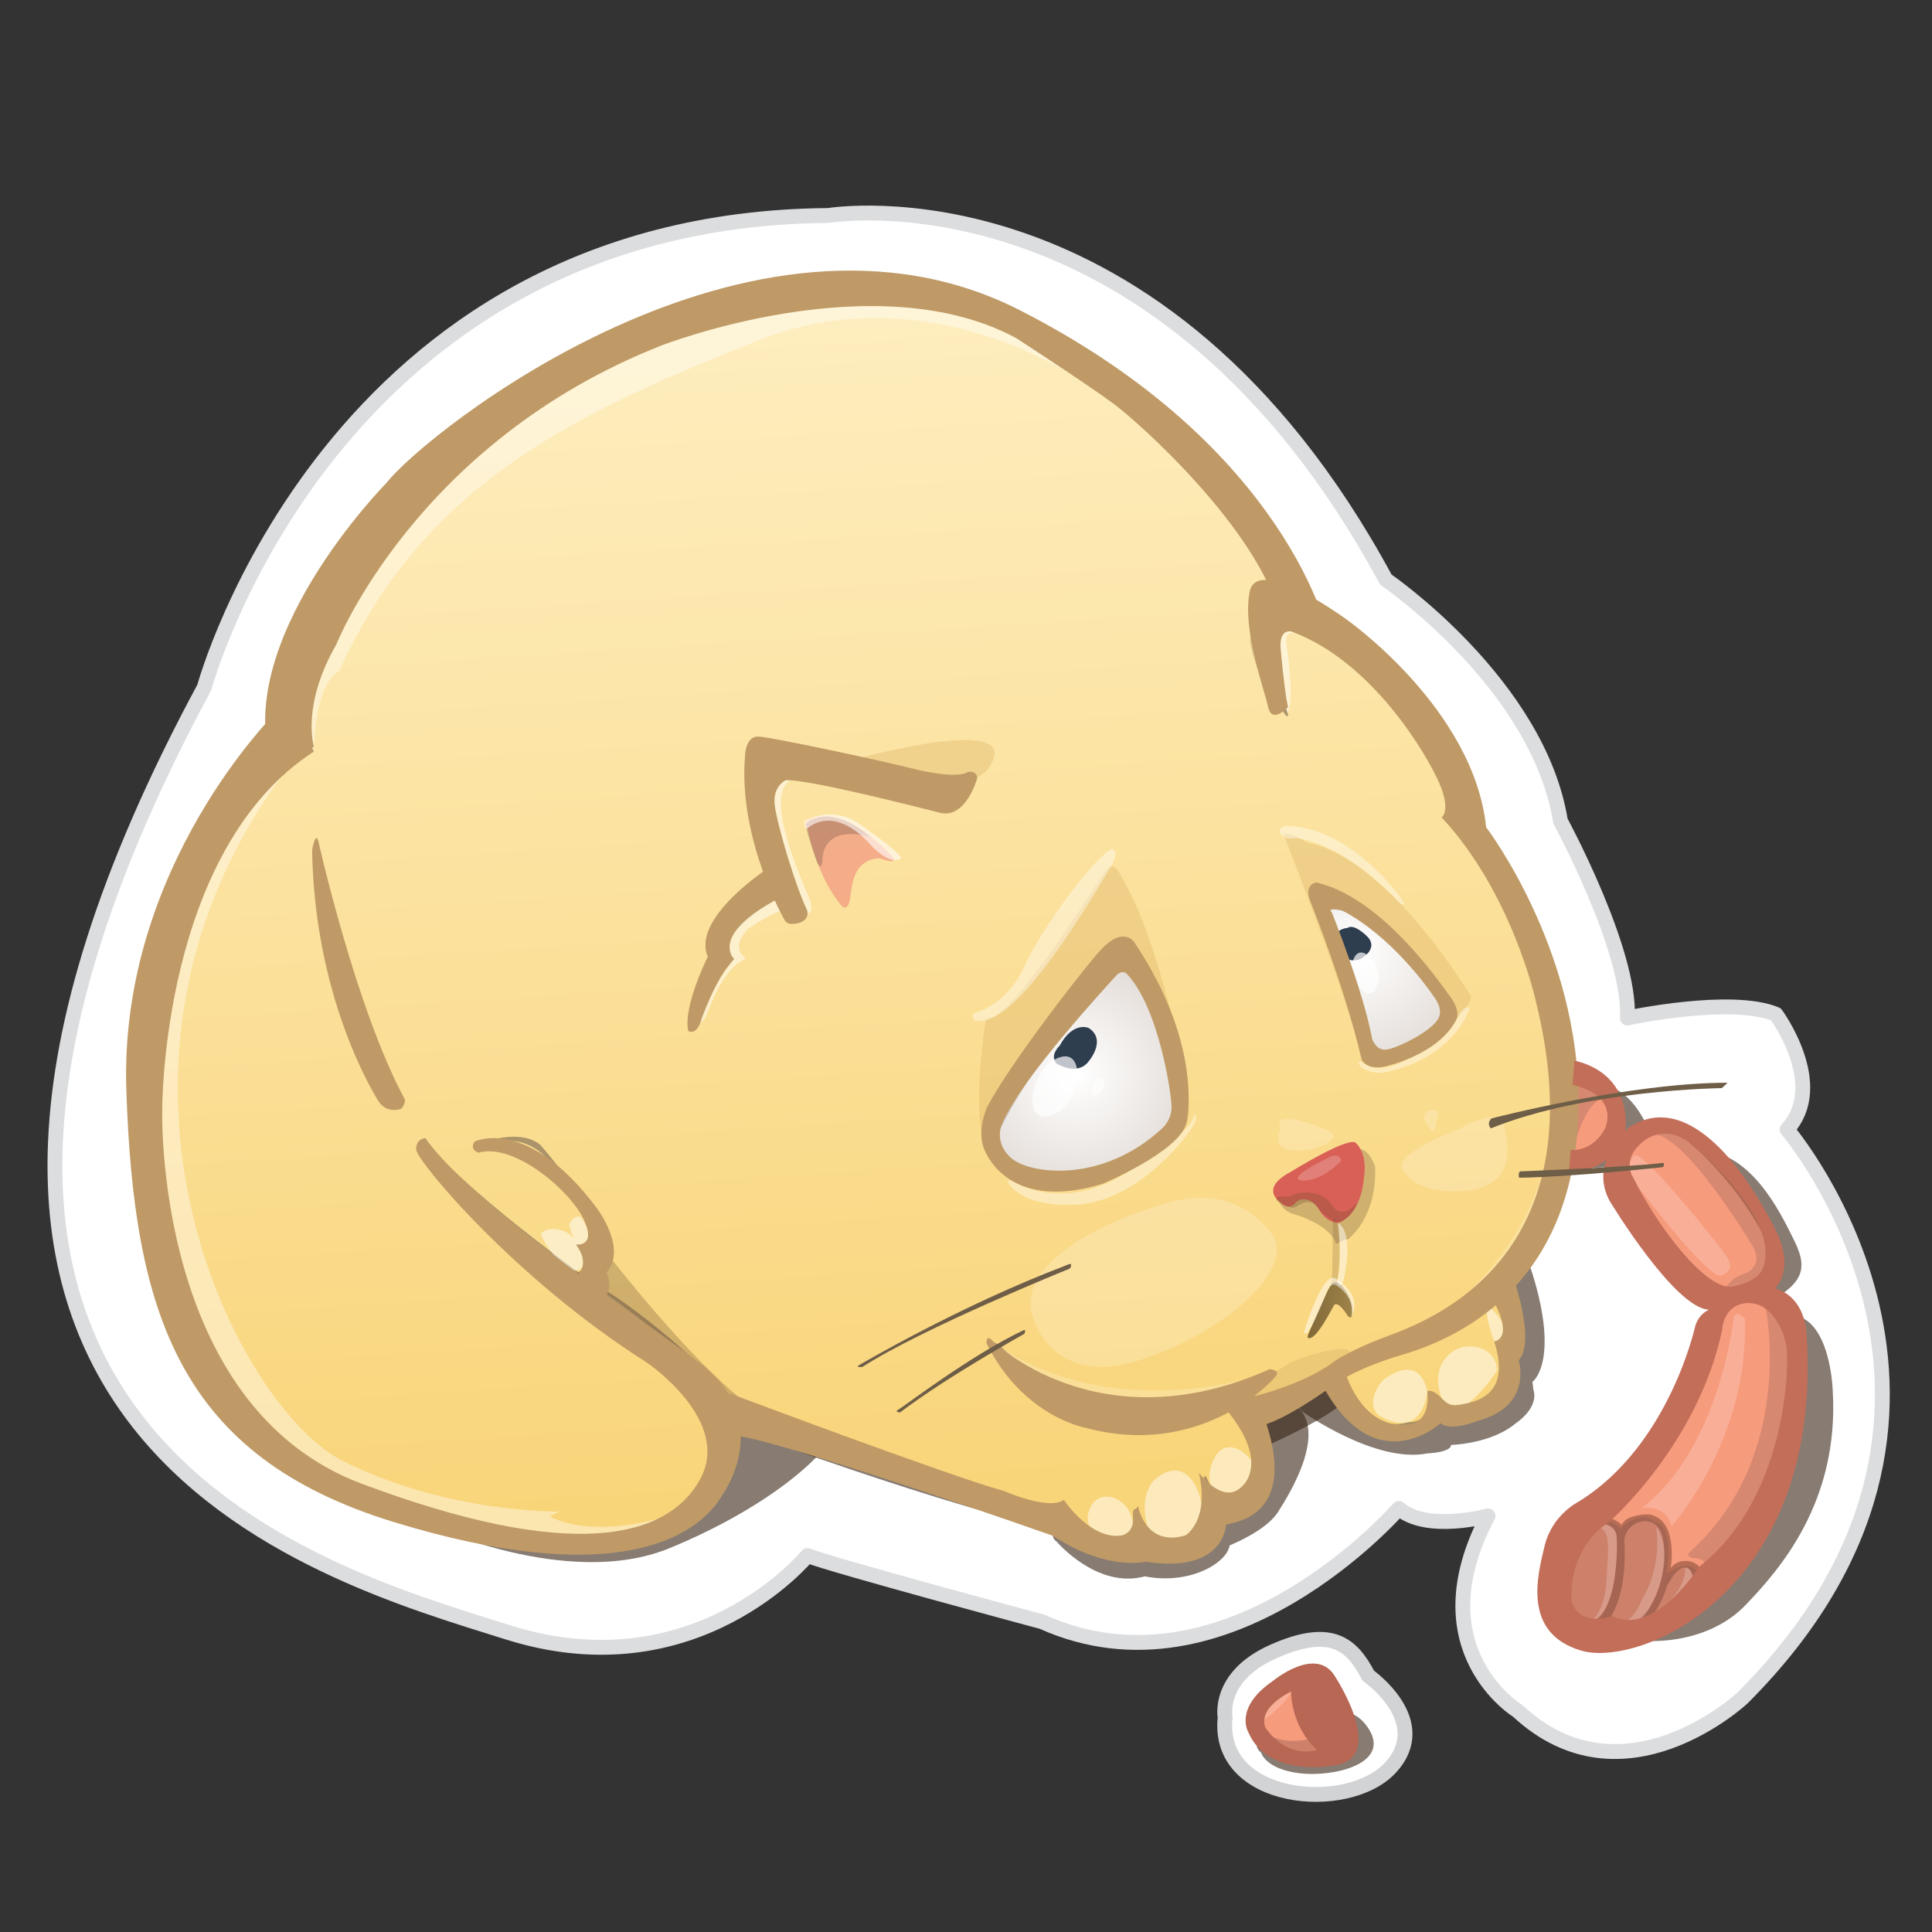 <?xml version="1.0" encoding="utf-8"?>
<!-- Generator: Adobe Illustrator 16.0.4, SVG Export Plug-In . SVG Version: 6.00 Build 0)  -->
<!DOCTYPE svg PUBLIC "-//W3C//DTD SVG 1.1//EN" "http://www.w3.org/Graphics/SVG/1.1/DTD/svg11.dtd">
<svg version="1.1" xmlns="http://www.w3.org/2000/svg" xmlns:xlink="http://www.w3.org/1999/xlink" x="0px" y="0px" width="130px"
	 height="130px" viewBox="0 0 130 130" enable-background="new 0 0 130 130" xml:space="preserve">
<rect x="0" y="0" width="130" height="130" fill="#333333" stroke="none"/>
<g id="line">
	<g>
		<path fill="#FFFFFF" stroke="#DCDDDE" stroke-linecap="round" stroke-linejoin="round" stroke-miterlimit="10" d="M13.75,46.25
			c0,0,8.5-31.5,42-31.75c0,0,22.25-3.75,37.5,24.5c0,0,10.25,7,11.75,16.25c0,0,4.75,8.75,4.5,13.25c0,0,7-1.5,10-0.25
			c0,0,3.5,4.75,0.75,7.75c0,0,16.25,19-3,38.25c0,0-8,7.5-15.125,0.875c0,0-6.75-4.125-2-13.125c0,0-4.125,1.125-6-0.5
			c0,0-11.5,13.25-24,7.625c0,0-14.125-3.791-15.792-4.458c0,0-7.5,9.167-20.167,5.167S-13.333,96.5,13.75,46.25z"/>
	</g>
</g>
<g id="Stickers">
	<path fill="#FFFFFF" stroke="#D2D3D4" stroke-linecap="round" stroke-linejoin="round" stroke-miterlimit="10" d="M82.438,115.562
		c0,0-0.562-2.75,3.25-4.438c3.812-1.688,5.25-0.562,6.375,1.625c0,0,4.375,3.062,1.5,6.188
		C90.688,122.062,81.812,121.25,82.438,115.562z"/>
	<path opacity="0.6" fill="#372314" enable-background="new    " d="M71.096,103.725c0,0,2.723,3.229,5.95,2.342
		c0,0,2.026,0.51,4.054-0.439c0,0,1.455-0.635,1.646-1.646c0,0,2.404-0.947,3.229-2.215c0.822-1.268,3.606-5.763,0.948-7.406
		c-2.659-1.646-9.241,1.896-9.241,1.896S69.26,102.584,71.096,103.725z"/>
	<path opacity="0.6" fill="#372314" enable-background="new    " d="M84.587,97.558c0,0,6.647-2.723,7.153-4.747
		c0.506-2.026-8.735-2.532-9.053-2.343C82.372,90.659,78.572,97.431,84.587,97.558z"/>
	<path opacity="0.6" fill="#372314" enable-background="new    " d="M87.679,95.013c0,0,4.88,3.479,8.375,2.783
		c0,0,1.584-0.062,1.584-0.57c0,0,2.704-0.062,4.352-1.455c0,0,1.585-1.012,1.189-2.275l-0.064-0.51c0,0,1.845-1.326,0-7.277
		c-1.846-5.95-3.89,3.229-3.89,3.229S84.844,92.479,87.679,95.013z"/>
	<path opacity="0.6" fill="#372314" enable-background="new    " d="M28.521,102.466c0,0,9.59,4.558,16.521,1.71
		c6.932-2.849,11.109-6.646,11.489-8.547c0.381-1.898-12.818-1.994-15.003-0.095C39.346,97.434,23.203,99.236,28.521,102.466z"/>
	<path opacity="0.6" fill="#372314" enable-background="new    " d="M49.23,96.055c0,0,18.517,6.836,23.17,6.932
		c4.649,0.097-8.072-11.965-8.072-11.965L53.6,89.027C53.6,89.025,43.344,91.021,49.23,96.055z"/>
	<path opacity="0.6" fill="#372314" enable-background="new    " d="M107.825,105.743c0,0-1.736,3.567,0.836,4.334
		c2.57,0.767,6.479,0.332,8.775-2.058c2.297-2.388,6.33-6.95,5.885-14.438c0,0-0.135-4.937-2.804-5.099
		C120.516,88.482,114.246,102.813,107.825,105.743z"/>
	<path opacity="0.6" fill="#372314" enable-background="new    " d="M109.743,80.588c0,0-0.854,0.145,0.333,1.52
		c1.188,1.377,4.605,7.646,7.834,6.078c3.229-1.564,3.893-2.518,2.849-4.651c-1.045-2.138-2.991-6.124-6.552-6.175
		C110.646,77.312,109.602,79.924,109.743,80.588z"/>
	<path opacity="0.6" fill="#372314" enable-background="new    " d="M104.732,78.534c0,0,7.55,0.616,6.41-2.089
		c-1.142-2.707-2.373-3.516-4.416-3.703C104.686,72.552,101.458,77.727,104.732,78.534z"/>
	<path opacity="0.6" fill="#372314" enable-background="new    " d="M84.861,117.938c0,0,0.285,1.094,2.563,1.377
		c2.278,0.285,6.125-0.615,4.7-2.94c-1.424-2.326-3.799-0.616-3.988-0.429C87.947,116.135,83.389,116.705,84.861,117.938z"/>
	
		<linearGradient id="SVGID_1_" gradientUnits="userSpaceOnUse" x1="232.343" y1="-420.005" x2="225.886" y2="-318.715" gradientTransform="matrix(1 0 0 -1 -173 -320)">
		<stop  offset="0" style="stop-color:#F9D57A"/>
		<stop  offset="1" style="stop-color:#FFF4D2"/>
	</linearGradient>
	<path fill="url(#SVGID_1_)" d="M20.079,49.937c0,0,0.507-5.635,3.354-9.433c0,0,4.24-10.256,20.131-17.409
		c0,0,7.85-3.672,16.648-3.039c0,0,6.204,0.443,10.319,3.608c0,0,2.848,2.215,4.62,3.039c0,0,8.863,5.571,11.772,14.877
		c0,0,11.017,6.014,11.774,14.18c0,0,5.382,7.026,6.076,16.016c0,0,1.521,9.31-4.367,14.877c0,0,1.836,3.104,0.887,4.433
		c0,0,1.202,2.343-1.836,3.546c0,0-2.469,1.203-2.977-0.127c0,0,0.57,1.268-1.584,1.33c0,0-3.102,1.456-5-3.479
		c0,0-3.799,2.088-5.822,2.721c0,0,1.771,3.861-0.381,5.697c0,0-1.965,1.268-2.277,0.188c0,0,0.312,2.15-1.646,2.786
		c0,0-2.783,0.887-3.164-0.506c0,0-1.075,1.266-2.092,0.692c0,0-2.595-0.76-3.037-2.022c0,0-0.694,0.253-1.836-0.19
		c0,0-19.436-6.584-20.192-6.896c0,0,0.696,2.974-2.089,5.697c0,0-4.242,4.305-11.27,2.975c0,0-11.078-2.152-15.572-4.811
		c0,0-6.521-3.609-8.862-13.484c0,0-2.532-9.621,0.126-21.271c0,0,2.658-8.8,7.977-13.611L20.079,49.937z"/>
	<path fill="#F79B7D" d="M87.549,112.811c0,0-3.609,1.455-3.037,3.481c0,0,0.568,2.215,5.379,1.772c0,0,1.077-0.316,0.635-2.09
		C90.523,115.977,89.32,111.732,87.549,112.811z"/>
	<path fill="#F79B7D" d="M105.479,108.493c0,0-1.205-3.291,1.836-6.015c0,0,6.898-6.27,7.852-12.474c0,0,0.441-2.022,1.141-2.469
		c0,0-1.015,0.188-2.404-1.329l-4.748-5.891c0,0-1.075-1.836,0.441-3.291c0,0-0.507-0.694-1.963,0.441c0,0-1.33,0.824-2.783,0.824
		c0,0,0.125-4.368-0.062-6.521c0,0,4.051-0.188,3.988,4.115c0,0,0.44,1.395,1.646,0.633c0,0,1.771-1.52,3.925,0.569
		c0,0,3.926,4.115,4.494,6.077c0,0,1.014,2.85-1.074,3.861c0,0,2.404,0.252,2.657,2.976c0,0,2.089,10.003-6.204,16.522
		c0,0-3.798,4.367-6.14,2.658C108.073,109.188,106.109,110.329,105.479,108.493z"/>
	<path opacity="0.7" fill="#8A745A" enable-background="new    " d="M20.586,49.556c0,0-0.445-2.216,1.012-4.875
		c1.457-2.659,3.609-10.066,14.719-17.472c0,0,8.072-5.602,17.662-6.552c0,0,10.351-1.709,16.334,3.039c0,0,3.229,2.469,4.748,3.229
		c0,0,9.875,6.932,11.395,14.434l0.854,0.285c0,0-2.912-9.938-12.344-15.383c0,0-2.977-1.836-4.939-3.354
		c-1.963-1.521-12.467-6.331-25.571-0.443c0,0-16.206,4.684-23.613,22.536c0,0-1.582,3.545-1.267,5.634
		C19.57,50.633,20.27,50.378,20.586,49.556z"/>
	<path opacity="0.7" fill="#8A745A" enable-background="new    " d="M20.079,49.524c0,0-9.496,8.546-9.496,20.606
		c0,0-2.185,21.744,9.021,28.296c0,0,4.748,2.66,8.642,3.42c0,0,4.748,1.424,7.502,1.805c0,0,7.597,1.521,12.438-3.42
		c0,0,2.754-3.037,1.33-5.506c-1.426-2.471-7.027-7.024-9.687-8.451c0,0-9.399-6.74-11.206-9.687c0,0-0.284,0.047,0.096,0.617
		c0.381,0.569,4.717,5.776,11.807,10.08c0,0,6.457,4.432,7.851,6.331c0,0,1.836,2.596-0.127,5.316c0,0-2.722,4.623-9.875,4.623
		c0,0-6.269-0.824-8.546-1.712c0,0-3.104-0.948-5.383-1.71c-2.278-0.759-11.584-3.732-13.42-20.064c0,0-2.723-19.371,9.561-29.753
		C20.586,50.316,21.281,48.986,20.079,49.524z"/>
	<path opacity="0.7" fill="#8A745A" enable-background="new    " d="M48.629,93.617c0,0,3.354,2.15,9.812,4.051
		c0,0,6.078,2.152,8.609,2.85c0,0,3.672,1.646,4.115,1.075c0,0,0.57,1.14-1.583,0.507c-2.153-0.634-7.217-2.342-9.181-3.039
		c-1.963-0.693-10.381-3.984-10.824-3.731L48.629,93.617z"/>
	<path opacity="0.7" fill="#8A745A" enable-background="new    " d="M83.066,93.555c0,0,2.531,2.784,2.09,6.141
		c0,0-1.139,1.646-2.85,2.152l-0.57,0.125c0,0,0.255,1.332-2.025,2.09c0,0-2.721,0.762-3.102-0.252c0,0-0.76,0.821-2.342,0.379
		c0,0-3.293-0.885-3.104-2.597c0,0,0.126-0.442,0.44,0.063c0.316,0.507,2.852,2.976,4.561,1.771c0,0,0.188-0.821,0.062-1.646
		c0,0,0.127-0.569,0.314,0.062c0.189,0.634,0.189,1.964,1.898,1.837s2.978-0.888,2.658-2.914c0,0-0.252-2.088,0.127-1.266
		c0.381,0.823,0.821,1.773,1.771,1.141c0.949-0.634,2.15-1.141,1.457-3.673c0,0-0.253-2.215-2.217-3.165L83.066,93.555z"/>
	<path opacity="0.7" fill="#8A745A" enable-background="new    " d="M89.777,92.668c0,0,1.14,3.48,3.418,3.544
		c0,0,3.736,0.188,3.673-0.759c0,0,1.835,0.062,3.481-1.141c0,0,1.201-0.762,1.267-1.521l-0.063-1.141c0,0,0.887-2.471-0.949-5.129
		l-0.633,0.127c0,0,2.024,2.531,1.139,3.607l-0.439,0.189c0,0,1.202,2.152-0.128,3.103c0,0-2.911,2.216-3.671,0.949
		c0,0-0.697-1.582-0.635-0.442c0,0,0.188,1.646-1.521,1.646c0,0-3.103,1.14-4.304-3.418L89.777,92.668z"/>
	<path opacity="0.7" fill="#8A745A" enable-background="new    " d="M83.7,94.818c0,0,4.558-1.201,6.899-3.229
		c0,0,0.947-0.569,2.471-0.948c0,0,11.711-3.418,11.521-15.289c0,0,0.476-11.205-7.026-20.702v-0.475c0,0,7.599,7.978,7.502,19.183
		c0,0,1.994,12.152-10.158,17.094c0,0-3.389,0.872-4.494,1.837c0,0-4.574,2.721-6.234,3.006L83.7,94.818z"/>
	<path opacity="0.7" fill="#8A745A" enable-background="new    " d="M51.162,51.392c0,0,0.252,6.647,2.15,9.812
		c0,0,0.57,0.633,0.696,0.254c0,0,0.19-0.57-0.379-1.646c0,0-2.026-4.305-1.583-7.153c0,0,0.381-0.57,1.014-0.507
		c0,0,9.178,2.025,10.763,1.835c0,0,1.393-0.443,1.645-1.203c0,0,0.097-0.411-0.348-0.158c0,0-0.981,0.854-1.741,0.854
		c-0.759,0-8.119-1.393-10.302-2.01C53.077,51.471,50.434,50.316,51.162,51.392z"/>
	<path opacity="0.7" fill="#8A745A" enable-background="new    " d="M86.043,47.341c0,0-0.95-2.912-0.822-5.571
		c0,0,0.379-1.267,2.342-0.253s10.826,7.407,11.396,14.117h-0.443c0,0-2.216-9.053-11.396-13.61c0,0-1.521-0.76-1.394,0.633
		c0.127,1.393,0.568,4.242,0.948,5.444C86.676,48.101,86.676,48.607,86.043,47.341z"/>
	<path opacity="0.5" fill="#8A745A" enable-background="new    " d="M52.792,59.542c0,0-3.467,1.567-4.416,4.369
		c0,0-0.19,0.475,0.19,0.759c0,0-1.711,2.706-1.711,4.368c0,0,0.145,0.096,0.285-0.237c0,0,0.901-2.802,1.996-3.939l0.283-0.33
		c0,0-2.091-1.234,3.418-4.416L52.792,59.542z"/>
	<path opacity="0.7" fill="#8A745A" enable-background="new    " d="M21.471,57.47c0.116,0.432,2.406,11.014,5.317,16.775
		c0,0,0.19,0.569-0.44,0c0,0-3.674-8.609-5.191-17.092C21.154,57.153,21.218,56.52,21.471,57.47z"/>
	<path opacity="0.7" fill="#9A5B44" enable-background="new    " d="M120.217,88.419c-0.479-1.003-1.164-1.433-1.82-1.585
		c0.74-0.296,0.931-0.979,0.931-0.979c1.003-3.785-5.515-9.578-5.515-9.578c-1.838-1.504-4.062,0.279-4.062,0.279
		s-0.561-0.111-0.561-0.613c0-0.5-0.275-4.398-4.229-4.678v0.443c0,0,3.562,0.78,3.508,3.342c0,0,0.168,3.118-3.508,2.951
		l-0.109,0.393c0,0,2.172,0.391,3.617-1.28c0,0,0.557-0.318,0.735-0.034c-1.035,1.246-0.568,2.65-0.568,2.65l0.111,0.334
		c1.278,1.672,4.731,6.014,4.731,6.014c0.851,1.04,1.723,1.441,2.183,1.589c-0.771,0.908-0.847,2.088-0.847,2.088
		c-0.609,6.737-8.297,13.031-8.297,13.031s-1.838,2.282-1.447,4.844c0,0,0.225,1.838,0.947,1.894c0,0,1.168,0.445,1.838-0.108
		c0,0,1.615,2.114,6.627-2.673C124.281,97.941,120.217,88.419,120.217,88.419z M111.752,83.186c-0.611-0.945-2.45-3.229-2.45-3.229
		c-1.17-1.672,0.892-3.229,0.892-3.229c1.947-1.279,3.229-0.057,3.229-0.057c3.511,2.896,5.235,6.458,5.235,6.458
		c0.705,2.118-0.292,3.214-0.846,3.638c-0.771-0.018-1.383,0.264-1.383,0.264c-0.146,0.082-0.275,0.176-0.396,0.271l0.006-0.05
		C114.871,87.471,111.752,83.186,111.752,83.186z M107.336,109.061c-0.305,0.129-0.929,0.278-1.376-0.371c0,0-1.67-2.174,0.78-5.625
		c0.261-0.178,0.513-0.354,0.76-0.539c0.527-0.039,1.266,0.082,1.301,1.041C108.801,103.564,108.951,108.046,107.336,109.061z
		 M109.771,109.271c-0.569,0.11-1.102,0.056-1.528-0.273c0.372-0.484,1.235-1.982,1.059-5.321c0,0-0.055-0.778,0.892-1.225
		c0,0,1.781-0.726,1.781,1.948C111.975,104.4,112.127,108.046,109.771,109.271z M113.619,106.945
		c-0.625,0.558-1.541,1.298-2.487,1.805c0.343-0.404,0.733-1.025,1.009-1.956c0,0,0.896-1.946,1.616-1.11
		C113.757,105.684,114.189,106.357,113.619,106.945z M114.505,106.109c0.05-0.375-0.055-0.83-0.748-1.041
		c0,0-0.836-0.226-1.337,0.445c0,0,0.557-3.344-1.504-3.619c0,0-1.561,0-1.781,0.724c0,0-0.438-0.47-1.076-0.521
		c6.34-5.061,7.369-12.119,7.369-12.119c0.277-2.115,1.447-2.506,1.447-2.506c2.729-0.728,3.175,1.67,3.175,1.67
		C122.198,98.577,115.32,105.348,114.505,106.109z"/>
	<path opacity="0.7" fill="#8A745A" enable-background="new    " d="M90.441,115.346c0,0-1.17-3.537-2.654-2.882
		c0,0-3.451,1.255-3.596,3.281c0,0-0.713,2.34,4.795,2.653c0,0,1.427,0.199,1.798-0.941
		C90.784,117.457,91.014,116.572,90.441,115.346z M84.621,115.917c0,0,0-1.369,1.969-2.283c0,0,0.543-0.428,0.656-0.058
		c0.113,0.371,0.171,3.054,1.939,4.365C89.188,117.941,84.992,118.343,84.621,115.917z M90.499,117.312
		c-0.172,0.916-1.427,0.172-2.341-2.312c-0.912-2.479-0.057-2.194-0.057-2.194C89.271,112.605,90.671,116.4,90.499,117.312z"/>
	<path opacity="0.7" fill="#8A745A" enable-background="new    " d="M67.271,90.532c0,0,6.233,6.944,18.139,1.817
		c0,0,0.188,0-0.189,0.381c-0.381,0.379-11.902,5.127-17.854-1.521C67.367,91.211,66.225,89.854,67.271,90.532z"/>
	<path opacity="0.7" fill="#8A745A" enable-background="new    " d="M32.424,76.904c0,0,2.532-1.014,3.926,0.125
		c0,0,5,5.635,3.607,7.281l-0.443,0.379c0,0,0.57,0.888,0.063,1.457l-0.95-0.254c0,0,1.33-0.509,0.127-2.151
		c0,0,0.569,0.506,0.887,0.127c0,0,0.822-0.444-1.646-4.179c0,0-1.771-4.309-5.57-2.472C32.424,77.221,31.917,77.221,32.424,76.904z
		"/>
	<path opacity="0.3" fill="#6F4E30" enable-background="new    " d="M85.948,80.641c0,0,0.315,0.854,1.075,1.043
		c0,0,2.47,0.666,2.881,2.026c0,0,0.602-0.349,0.791-0.317c0,0,1.962-1.394,1.836-4.873c0,0-0.381-1.267-1.141-1.203
		C90.633,77.379,85.789,80.102,85.948,80.641z"/>
	<path opacity="0.5" fill="#FFFFFF" enable-background="new    " d="M77.361,103.137c0,0-0.877-2.013,0.217-3.457
		c0,0,1.621-1.752,2.802,0.176c0,0,1.445,2.494-0.61,3.457C79.77,103.312,77.754,104.407,77.361,103.137z"/>
	<path opacity="0.5" fill="#FFFFFF" enable-background="new    " d="M81.896,100.518c0,0-1.045-0.809-0.146-2.47
		c0.899-1.662,2.896,0.188,2.753,1.093C84.363,100.042,82.514,101.419,81.896,100.518z"/>
	<path opacity="0.5" fill="#FFFFFF" enable-background="new    " d="M74.3,103.507c0,0-1.614-0.569-0.95-2.041
		c0.666-1.472,2.707-0.616,2.852,0.95C76.198,102.416,76.436,104.505,74.3,103.507z"/>
	<path opacity="0.5" fill="#FFFFFF" enable-background="new    " d="M92.814,95.264c0,0-1.076-0.697,0.188-2.343
		c0,0,2.405-2.09,3.038,0.695C96.044,93.616,95.791,96.971,92.814,95.264z"/>
	<path opacity="0.5" fill="#FFFFFF" enable-background="new    " d="M97.184,94.439c0,0-1.013-1.772,0.127-3.104
		c1.142-1.329,3.418-0.76,3.418,0.888C100.729,92.225,98.389,95.896,97.184,94.439z"/>
	<path opacity="0.5" fill="#FFFFFF" enable-background="new    " d="M100.539,90.262c0,0-0.949-2.533-0.189-2.217
		C100.35,88.045,102.501,90.262,100.539,90.262z"/>
	<path fill="#D96056" d="M86.152,80.891c0,0-1.467-0.893,0.699-2.041c0,0,3.696-2.295,4.338-1.977c0,0,0.892,0.638,0.571,2.486
		c0,0-0.128,2.356-1.723,2.933c0,0-0.769,0-1.272-0.894c-0.512-0.895-1.402-0.828-1.658-0.383
		C87.107,81.018,86.662,81.464,86.152,80.891z"/>
	<path opacity="0.4" fill="#8E5C50" enable-background="new    " d="M106.051,103.857c0,0,1.629-2.551,2.975-0.991
		c0,0,1.274-1.347,2.271-0.495c0,0,1.397-0.02,0.831,3.525c0,0,2.15-1.521,2.216,0.568c0,0-2.089,2.344-4.305,2.852
		c0,0-1.709,0.439-1.896-0.381c0,0-1.205,1.14-2.027,0.381C106.109,109.316,104.408,106.884,106.051,103.857z"/>
	<path opacity="0.3" fill="#8E5C50" enable-background="new    " d="M118.834,88.172c0,0,1.995,9.971-5.223,16.333
		c0,0-0.146,0.237,0.285,0.332c0,0,0.949-0.095,0.996,0.808c0,0,7.549-6.078,5.176-16.9
		C120.068,88.741,118.645,86.525,118.834,88.172z"/>
	<path opacity="0.2" fill="#FFFFFF" enable-background="new    " d="M116.648,88.741c0,0-0.948,8.735-6.172,12.725
		c0,0,1.662-0.284,1.994,1.234c0,0,5.225-5.792,4.938-13.959C117.41,88.741,116.745,88.029,116.648,88.741z"/>
	<path opacity="0.2" fill="#FFFFFF" enable-background="new    " d="M107.867,102.511c0,0,0.854,0.189,0.902,0.854
		c0,0,0.33,4.986-1.761,5.792c0,0,0.998-0.664,1.095-2.849c0.096-2.187,0.381-3.517-0.81-3.608
		C107.297,102.7,107.581,102.511,107.867,102.511z"/>
	<path opacity="0.2" fill="#FFFFFF" enable-background="new    " d="M108.579,109.109c0,0,1.612,1.045,2.61-1.328
		c0,0,1.662-2.992,0.235-5.081c0,0,0.522,2.563-0.948,4.938C110.479,107.639,109.812,109.585,108.579,109.109z"/>
	<path opacity="0.2" fill="#FFFFFF" enable-background="new    " d="M111.648,108.335c0,0,2.785-1.267,2.185-2.438
		c0,0-0.126-0.44-0.442-0.41C113.391,105.486,113.58,106.878,111.648,108.335z"/>
	<path opacity="0.4" fill="#DEB66B" enable-background="new    " d="M86.381,56.181c0,0,4.374,11.074,5.248,15.042
		c0,0,0.409,0.816,1.284,0.407c0,0,5.389-2.153,6.088-4.546c0,0-5.5-9.292-10.985-10.377C88.016,56.706,86.322,55.772,86.381,56.181
		z"/>
	<path opacity="0.4" fill="#DEB66B" enable-background="new    " d="M66.35,68.521c0,0-1.504,8.942,0.889,10.054
		c0,0,2.625,2.101,6.478,0.935c0,0,3.209-1.284,5.894-3.618c0,0,0.469-0.23,0.408-1.574c-0.059-1.344-1.918-10.964-4.601-15.4
		c0,0-0.469-1.167-1.051-0.292c-0.584,0.876-6.012,9.511-7.703,9.862L66.35,68.521z"/>
	
		<linearGradient id="SVGID_2_" gradientUnits="userSpaceOnUse" x1="260.989" y1="-408.164" x2="263.994" y2="-408.164" gradientTransform="matrix(1 0 0 -1 -173 -320)">
		<stop  offset="0" style="stop-color:#4E3918"/>
		<stop  offset="1" style="stop-color:#76612F"/>
	</linearGradient>
	<path opacity="0.7" fill="url(#SVGID_2_)" enable-background="new    " d="M88.012,89.837c0,0,1.051-2.567,1.575-3.442
		c0,0,0.351-0.291,0.644,0.061c0,0,0.815,0.876,0.761,1.689c0,0,0.058,0.763-0.296,0.408c0,0-0.693-1.14-0.947-0.697
		c-0.253,0.444-0.949,1.808-1.455,2.121C88.29,89.977,87.893,90.203,88.012,89.837z"/>
	<path opacity="0.2" fill="#6F4E30" enable-background="new    " d="M89.682,82.143c0,0,0,3.377-0.095,4.252
		c0,0,0.144,0.354,0.381-0.121c0,0,0.427-2.609-0.048-4.131C89.92,82.143,89.73,81.857,89.682,82.143z"/>
	<radialGradient id="SVGID_3_" cx="72.416" cy="72.333" r="10.957" gradientUnits="userSpaceOnUse">
		<stop  offset="0" style="stop-color:#FFFFFF"/>
		<stop  offset="1" style="stop-color:#D9D0C9"/>
	</radialGradient>
	<path fill="url(#SVGID_3_)" d="M67.462,77.82c0,0-1.092-0.901-0.235-2.705c0,0,2.324-4.605,7.025-9.258
		c0,0,0.617-0.666,0.664-1.143c0,0,0.238-0.283,0.666,0.049c0.426,0.334,3.322,4.178,3.418,10.111c0,0,0.047,0.811-0.57,1.232
		c0,0-5.744,5.271-10.635,2.091L67.462,77.82z"/>
	<radialGradient id="SVGID_4_" cx="91.312" cy="63.875" r="11.157" gradientUnits="userSpaceOnUse">
		<stop  offset="0" style="stop-color:#FFFFFF"/>
		<stop  offset="1" style="stop-color:#D9D0C9"/>
	</radialGradient>
	<path fill="url(#SVGID_4_)" d="M88.827,60.444c0,0,2.563,5.46,3.182,10.351c0,0,0.048,0.521,0.664,0.428
		c0,0,3.847-1.045,4.701-2.941c0,0,0.188,0-0.097-0.521c0,0-3.512-5.936-7.928-7.455C89.35,60.302,88.779,59.874,88.827,60.444z"/>
	<path fill="#2F3E4F" d="M71.301,70.363c0,0-0.702,0.633-0.211,1.199c0,0,1.33,0.838,2.106-0.075c0,0,1.33-1.471,0.069-2.312
		C73.266,69.171,72.214,68.677,71.301,70.363z"/>
	<path fill="#2F3E4F" d="M90.672,62.437c0,0-1.171,0.062-0.739,1.235c0.431,1.17,1.419,1.048,1.789,0.739
		c0,0,1.11-0.678,0.189-1.482C91.907,62.932,91.104,62.131,90.672,62.437z"/>
	<path opacity="0.4" fill="#FFFFFF" enable-background="new    " d="M65.619,68.134c0,0,2.09-0.428,3.323-3.135
		c1.232-2.705,4.843-7.501,5.889-7.881c0,0,0.616,0.095-0.189,1.377c-0.809,1.281-6.312,11.015-9.067,10.159
		C65.571,68.654,65.24,68.275,65.619,68.134z"/>
	<path opacity="0.4" fill="#FFFFFF" enable-background="new    " d="M87.242,56.392c0,0,2.907,0.148,6.957,4.377
		c0,0,0.489,0.31,0.13-0.244c-0.357-0.554-3.653-4.913-7.838-4.953c0,0-0.563,0.17-0.357,0.493c0,0,0.228,0.434,0.904,0.346
		L87.242,56.392z"/>
	<path opacity="0.5" fill="#FFFFFF" enable-background="new    " d="M36.411,83.107c0,0,0.76,1.836,2.28,2.402
		c0,0,1.266-0.126,0.314-1.705C38.059,82.223,36.35,82.664,36.411,83.107z"/>
	<path opacity="0.5" fill="#FFFFFF" enable-background="new    " d="M39.323,84.186c0,0-0.949-0.888-1.013-1.836
		c0,0,0.633-1.141,1.076,0.062C39.389,82.412,40.336,83.551,39.323,84.186z"/>
	<path opacity="0.2" fill="#FFFFFF" enable-background="new    " d="M96.234,74.688c0,0-0.664,0.285-0.285,0.855
		c0.381,0.568,0.57,0.948,0.713-0.191C96.662,75.354,97.137,74.643,96.234,74.688z"/>
	<path opacity="0.2" fill="#FFFFFF" enable-background="new    " d="M94.335,78.55c0,0,0.569,1.836,4.179,1.582
		c3.608-0.252,2.979-3.292,2.659-4.493c-0.317-1.203-2.976,0.315-2.976,0.315S94.02,77.537,94.335,78.55z"/>
	<path opacity="0.2" fill="#FFFFFF" enable-background="new    " d="M69.52,88.68c0,0,1.27,4.746,7.154,2.848
		c5.887-1.896,10.635-6.268,8.862-8.545s-3.988-2.597-5.95-2.277C77.623,81.02,67.938,84.12,69.52,88.68z"/>
	<path opacity="0.2" fill="#FFFFFF" enable-background="new    " d="M86.168,76.018c0,0-0.758,1.396,1.078,1.396
		c1.835,0,3.165-0.95,2.025-1.396C88.131,75.575,85.6,74.625,86.168,76.018z"/>
	<path opacity="0.5" fill="#FFFFFF" enable-background="new    " d="M90.041,82.292c0,0,0.307,2.747-0.073,3.981
		c0,0,0.284,0.617,0.476-0.287C90.633,85.086,90.971,82.87,90.041,82.292z"/>
	<path opacity="0.5" fill="#FFFFFF" enable-background="new    " d="M87.752,89.598c0,0,1.171-3.925,2.059-3.606
		c0,0,1.961,1.045,1.106,2.596c0,0,0.38-1.203-1.013-2.12c0,0-0.412-0.222-0.666,0.569C89.238,87.033,87.91,90.482,87.752,89.598z"
		/>
	<path opacity="0.3" fill="#6F4E30" enable-background="new    " d="M85.916,80.796c0,0,0.98,0.666,1.298,0.413
		c0,0,0.886-0.729,1.394,0c0,0,1.172,1.361,1.709,0.949c0,0,0.763-0.412,1.015-1.268c0,0-0.949,1.328-1.709,0.188
		c-0.763-1.142-2.354-0.888-2.911-0.538C86.708,80.544,85.693,80.354,85.916,80.796z"/>
	<path opacity="0.2" fill="#FFFFFF" enable-background="new    " d="M89.54,77.82c0,0-3.038,1.426-1.994,1.615
		c0,0,1.233,0.188,2.706-1.33C90.252,78.105,90.204,77.584,89.54,77.82z"/>
	<path opacity="0.2" fill="#FFFFFF" enable-background="new    " d="M67.559,90.831c0,0,6.313,6.553,17.756,1.521
		C85.314,92.352,75.771,95.911,67.559,90.831z"/>
	<path opacity="0.3" fill="#6F4E30" enable-background="new    " d="M67.241,90.895c0,0,5.001,6.396,15.825,2.725l0.062,0.633
		C83.13,94.249,72.434,98.809,67.241,90.895z"/>
	<path opacity="0.1" fill="#6F4E30" enable-background="new    " d="M82.751,93.68c0,0,2.99-1.234,3.847-1.852
		c0.854-0.617,6.408-2.137,3.275,0.189c0,0-3.182,2.185-5.745,2.94C84.128,94.961,83.32,93.87,82.751,93.68z"/>
	<path opacity="0.2" fill="#FFFFFF" enable-background="new    " d="M104.527,75.32c0,0,1.266,9.561-10.129,14.878
		C94.398,90.198,103.516,85.768,104.527,75.32z"/>
	<path opacity="0.5" fill="#FFFFFF" enable-background="new    " d="M52.744,60.159c0,0-5.032,2.532-3.355,4.368
		c0,0-1.804,2.185-2.31,4.367c0,0,0-0.062,0.284-0.285c0.285-0.221,1.013-3.354,2.849-4.112c0,0-1.203-0.636,0.158-2.027
		c0,0,2.026-1.392,2.849-1.297L52.744,60.159z"/>
	<path opacity="0.5" fill="#FFFFFF" enable-background="new    " d="M52.648,52.183c0,0-1.33-0.095-0.426,3.751
		c0,0,2.01,4.828,1.786,5.524c0,0,0.966,0.269,0.443-1.014c-0.522-1.281-3.466-7.739-0.808-8.071
		C53.646,52.373,53.077,52.041,52.648,52.183z"/>
	<path opacity="0.5" fill="#FFFFFF" enable-background="new    " d="M86.613,47.91c0,0-1.711-5.76-0.508-6.014
		c0,0,2.785-0.063,7.471,5.127c0,0-7.28-6.457-7.027-3.798C86.549,43.226,87.184,47.404,86.613,47.91z"/>
	<path opacity="0.4" fill="#DEB66B" enable-background="new    " d="M56.762,51.298c0,0,12.914-3.736,9.622,0.569
		c0,0-1.14,1.203-3.163,0.824C63.221,52.691,56.191,51.551,56.762,51.298z"/>
	<path opacity="0.2" fill="#6F4E30" enable-background="new    " d="M85.282,42.466c0,0-1.392-0.696-1.14,0.886
		c0.254,1.583,2.15,5.887,2.09,4.305C86.232,47.657,85.093,42.909,85.282,42.466z"/>
	<path opacity="0.3" fill="#6F4E30" enable-background="new    " d="M66.846,76.824c0,0-0.238-1.376,0.949-2.801
		c0,0,3.607-5.508,6.505-8.356c0,0,0.499-0.451,0.616-0.949c0,0,0.238-0.237,0.238-0.118c0,0-0.355,1.067-1.354,1.971
		c-0.995,0.902-6.339,8.022-6.812,10.336L66.846,76.824z"/>
	<path opacity="0.3" fill="#6F4E30" enable-background="new    " d="M38.627,85.686c0,0,1.003-0.199,0.854-1.203
		c0,0,0.701,0,0.552-1.203c0,0,6.37,8.478,10.731,11.535l-1.248-0.09C49.516,94.725,43.743,88.545,38.627,85.686z"/>
	<path opacity="0.4" fill="#FFFFFF" enable-background="new    " d="M19.225,51.519c0,0-11.584,10.92-7.787,30.861
		c0,0,1.806,13.199,10.16,16.521c0,0,10.922,4.369,15.668,4.562c0,0,4.844,0.188,7.219-1.33c0,0-4.465,1.429-7.504-0.094
		l0.664-0.332c0,0-7.453,0.144-14.526-3.372C16.043,94.818,4.6,72.6,18.561,52.753c0,0,2.058-2.563,0.822-1.361L19.225,51.519z"/>
	<path opacity="0.3" fill="#6F4E30" enable-background="new    " d="M88.923,60.159c0,0,4.083,0.76,8.354,7.598
		c0,0-5.41-7.455-8.117-6.457C89.16,61.3,88.686,60.397,88.923,60.159z"/>
	<path opacity="0.4" fill="#8E5C50" enable-background="new    " d="M87.645,112.968c0,0,0.617,4.892,2.23,4.843
		c0,0,1.758,0.146,0-3.371C89.875,114.439,88.023,111.781,87.645,112.968z"/>
	<path opacity="0.4" fill="#8E5C50" enable-background="new    " d="M84.794,116.607c0,0,1.046,1.646,4.179,1.297
		c0,0,0.508,0.188-0.601-0.979c0,0-2.216,0.823-3.704-0.729C84.668,116.195,84.51,116.229,84.794,116.607z"/>
	<path opacity="0.2" fill="#FFFFFF" enable-background="new    " d="M85.009,115.342c0,0,0.451-1.044,1.71-1.543
		c0,0,0.284-0.095,0.022,0.309C86.48,114.511,84.652,116.434,85.009,115.342z"/>
	<path opacity="0.2" fill="#FFFFFF" enable-background="new    " d="M109.956,77.773c0,0-0.808,0.713,0.048,1.805
		c0.854,1.093,5.127,6.695,5.84,6.22c0,0,1.045-0.235,0.284-1.327C115.368,83.376,110.24,77.062,109.956,77.773z"/>
	<path opacity="0.3" fill="#8E5C50" enable-background="new    " d="M115.891,87.316c0,0,0.049-1.188,1.614-1.66
		c0,0,1.187-0.475,0.427-1.805c0,0-4.604-7.74-6.836-7.552c0,0,1.281-1.092,3.94,1.71c0,0,4.795,4.699,3.798,7.358
		c0,0,0.428,0.549-1.021,1.391c0,0-1.258,0.271-1.445,0.698l-0.331-0.161"/>
	<path opacity="0.3" fill="#8E5C50" enable-background="new    " d="M104.718,78.232c0,0,0.601-4.748,0.188-6.867
		c0,0,3.009,0.664,3.642,2.91c0,0-1.457-1.961-2.913,3.8C105.635,78.075,105.352,78.359,104.718,78.232z"/>
	<path opacity="0.4" fill="#FFFFFF" enable-background="new    " d="M20.648,49.524c0,0-0.569-2.849,1.519-5.887
		c0,0,3.705-10.351,14.908-16.808c0,0,11.87-8.451,26.778-5.982c0,0,4.938,0.95,9.021,4.843c0,0-10.352-7.407-21.936-2.754
		s-22.315,9.307-28.107,22.22c0,0-1.614,0.57-1.709,5.413C21.123,50.569,20.648,50.474,20.648,49.524z"/>
	<g>
		<path opacity="0.7" fill="#F1977F" enable-background="new    " d="M54.333,55.723c0,0,0.551,3.182,2.326,5.267
			c0,0,0.377,0.363,0.529-0.478c0.151-0.838,0.145-2.625,1.964-2.766c0,0,1.751,0.648,0.624-0.397
			c-1.127-1.046-3.345-3.227-5.436-2.107C54.341,55.243,54.042,55.354,54.333,55.723z"/>
		<path opacity="0.2" fill="#1D1D1B" enable-background="new    " d="M54.965,58.001c0,0-0.824-2.272-0.737-2.566
			c0,0,1.497-1.553,4.345,0.886c0,0-3.281-1.076-3.243,1.761C55.329,58.08,55.262,58.588,54.965,58.001z"/>
		<path opacity="0.6" fill="#FFFFFF" enable-background="new    " d="M54.123,55.26c0,0,1.662-1.043,3.49,0.035
			c0,0,3.91,2.661,2.811,2.528c0,0-0.536,0.39-1.863-0.989c0,0-2.171-2.707-4.226-1.11C54.333,55.723,54.131,55.914,54.123,55.26z"
			/>
	</g>
	<path opacity="0.7" fill="#FFFFFF" enable-background="new    " d="M71.258,74.801c1.604-0.941,1.85-4.867-0.485-3.396
		C69.225,72.382,68.685,76.307,71.258,74.801z"/>
	<path opacity="0.7" fill="#FFFFFF" enable-background="new    " d="M92.741,66.11c0.313-1.144-1.327-3.046-1.736-1.332
		C90.733,65.913,92.239,67.945,92.741,66.11z"/>
	<path opacity="0.6" fill="#FFFFFF" enable-background="new    " d="M73.955,73.616c0.466-0.272,0.537-1.411-0.141-0.984
		C73.365,72.916,73.21,74.052,73.955,73.616z"/>
	<path opacity="0.4" fill="#FFFFFF" enable-background="new    " d="M68.307,79.561c0,0,3.33,2.127,7.758-0.812
		c0,0,4.287-2.621,4.287-3.755c0,0,0.146-0.144,0.107,0.39s-3.827,5.635-8.221,5.669c0,0-3.33,0.284-4.465-1.56
		C67.773,79.489,67.951,79.312,68.307,79.561z"/>
	<path opacity="0.4" fill="#FFFFFF" enable-background="new    " d="M91.613,71.839c0,0,0.887,0.634,2.09,0.19
		c0,0,3.861-0.76,5.191-4.178c0,0-0.317-0.316-0.764,0.506c-0.439,0.822-4.492,4.748-6.521,3.103
		C91.613,71.46,91.17,71.333,91.613,71.839z"/>
	<path fill="#BF9A66" d="M21.125,50.25c0,0-0.875-2.75,1.5-6.875c0,0,5.375-13.625,21.875-20.125c0,0,14.375-5.625,23.875-0.5
		c0,0,4.625,3,6.5,4.375S84.75,35.75,86.125,41.5c0,0,1.75,0.125,3.25,1.25c0,0-2.625-12.625-20.75-21.875S28.625,29.125,26,32.5
		c0,0-10.625,10.75-7.625,19.25L21.125,50.25z"/>
	<path fill="#BF9A66" d="M76.333,63.417c0,0-0.749-1.25-2.416,0.667s-6.166,7.833-7.5,10.417c0,0-0.666,1.417-0.25,2.667
		c0,0,1.334,4.5,8,2.5c0,0,5.166-2.166,5.666-4.083C79.833,75.583,81.083,70.5,76.333,63.417z M78.208,75.917
		c-4.042,3.75-8.875,3.083-10.125,2.042s-0.667-2.333-0.667-2.333c1.25-3.042,7.417-9.667,7.709-10s0.625-0.167,0.625-0.167
		c2.209,2.208,3.083,8.167,3.083,9.042S78.208,75.917,78.208,75.917z"/>
	<path fill="#BF9A66" d="M97.625,67.125c-0.812-1.125-4.688-6.75-9.062-7.75c0,0-0.875,0.125-0.375,1.312
		c0,0,2.312,5.75,3.438,10.625c0,0,0.375,0.75,1.625,0.438s3.625-1.188,4.625-2.938C97.875,68.812,98.438,68.25,97.625,67.125z
		 M96.833,68.417c-0.334,0.917-2.833,2.125-3.541,2.208s-0.959-0.708-0.959-0.708c-0.625-3.333-2.708-8.5-2.708-8.5
		C89.25,61,90.292,61.25,90.292,61.25c3.334,1.75,5.791,5.208,6.291,5.958S96.833,68.417,96.833,68.417z"/>
	<path fill="#BF9A66" d="M52.812,61.938c0,0-3.125-5.375-2.688-11c0,0,0-1.438,0.938-1.375s7.75,1.5,10.75,2.25
		c0,0,2.625,0.625,3.312,0.125c0,0,0.625-0.125,0.625,0.438c0,0-0.75,2.75-2.5,2.312s-8.812-2.25-10.375-2.188
		c0,0-0.875,0.375-0.75,1.625s1.438,5.625,2.188,7.125c0,0,0.188,0.562-0.438,0.812C53.875,62.062,53.062,62.375,52.812,61.938z"/>
	<path fill="#BF9A66" d="M18.667,47.833c0,0-10.667,10.417-10.167,25.5s3.583,24.667,18,29.083s20.334,1.333,22.167-1.917
		c0,0,3.584-5-1.75-8.917S31.413,80.59,28.623,76.587c0,0-0.623-0.003-0.623,0.747s6.667,8.75,15.5,14.333
		c0,0,5.833,3.917,3.583,7.917s-8.75,5.5-22.75,0.25S10.917,74.667,10.917,74.667s-0.088-17.446,10.206-24.098
		C21.123,50.569,19.917,47.75,18.667,47.833z"/>
	<path fill="#BF9A66" d="M49.082,93.75c0,0,14.833,5.583,18.5,6.583c0,0,3,1.333,4,0.583c0,0,1.721,2.613,3.75,2.417
		c0,0,1.122-0.021,0.895-1.552l0.355-0.448c0,0,0.458,2.792,3.188,1.979c0,0,1.646-0.979,0.896-4.229c0,0,1.583,2.167,2.833,1
		c0,0,2.417-1.75-1.75-6.083l2.25-1c0,0,4.833,8.5-1.5,9.583c0,0-0.084,3.333-5.417,2.5c0,0-2.584,0.667-6.25-1.75
		c0,0-19.166-6.75-21.583-6.75C49.249,96.583,48.082,94.75,49.082,93.75z"/>
	<path fill="#BF9A66" d="M90.416,92c0,0,1.049,4.334,4.482,3.834c0,0,1.352-0.102,1.143-2.218c0,0,0.292-0.2,0.875,0.384
		s0.75,0.667,1.833,0.417s2.83-0.977,1.79-4.155c0,0,1.653-0.132-0.568-3.613l1.611-1.398c0,0,1.881,4.888,0.607,6.277
		c0,0,0.977,3.056-2.69,4.056c0,0-1.885,0.785-2.567,0.184c0,0-4.517,4.149-8.1-2.851L90.416,92z"/>
	<path fill="#BF9A66" d="M83.128,94.252c0,0,4.247-0.814,6.622-2.627c0,0,0.938-0.688,3.188-1.562s14.896-4.646,10.396-22.729
		c0,0-1.583-7.25-6.333-12.333c0,0,0.666-0.417-0.167-2.333S92.334,44.5,86.917,42.5c0,0-0.833-0.25-0.75,1.083
		c0,0,0.25,2.917,0.5,4c0,0-1.084,1.167-1.334,0s-1.75-5.167-1.25-7.75s6.5,1.833,6.5,1.833s8.584,6,9.417,14
		c0,0,6.834,8.917,6.167,20s-8.168,14.417-11.834,15.5c0,0-2.999,0.833-4.666,2.083c0,0-3.5,2.583-5.167,2.75L83.128,94.252z"/>
	<path fill="#BF9A66" d="M21.418,56.583c0,0,2.5,11.25,5.833,17.417c0,0,0,0.417-0.292,0.625c0,0-0.958,0.333-1.5-0.542
		s-4.291-7.167-4.458-16.875C21.001,57.208,21.21,55.917,21.418,56.583z"/>
	<path fill="#BF9A66" d="M66.75,90.188c0,0,7.125,7.125,18.688,1.938c0,0,0.688,0.062,0.438,0.438S80.75,98.188,73,96.062
		c0,0-4.188-0.75-6.625-5.688C66.375,90.375,66.375,89.75,66.75,90.188z"/>
	<path fill="#BF9A66" d="M51.75,58.375c0,0-5.25,3.375-4.125,6c0,0-1.688,3.375-1.312,5c0,0,0.471,0.289,0.767-0.48
		c0,0,1.073-3.152,2.31-4.367c0,0-1.701-1.652,3.049-4.09L51.75,58.375z"/>
	<path fill="#BF9A66" d="M31.938,76.812c0,0,3.538-1.761,8.188,4.438c0.188,0.25,2.062,2.812,0.688,4.375
		c0,0,0.625,1.125-0.375,1.938l-2.062-1.375c0,0,1.633-0.768,0.379-2.446c0,0,1.434,0.196,0.496-1.741s-4.688-5.125-7.062-4.438
		C32.188,77.562,31.562,77.375,31.938,76.812z"/>
	<path fill="#C36E59" enable-background="new    " d="M121.562,89.812c0,0,0-2.5-2.125-3.125c0,0,1.375-1.188,0.062-3.875
		s-5.438-9.75-9.812-7c0,0-0.133,0.106-0.322,0.292c0.006-0.026,0.01-0.042,0.01-0.042c0.312-4.125-3.438-4.688-3.438-4.688
		L105.812,73c3.25,0.75,2.188,2.938,2.188,2.938c-0.875,1.625-2.312,1.438-2.312,1.438l-0.125,1.5
		c1.143-0.022,1.948-0.378,2.519-0.829c-0.278,0.793-0.325,1.745,0.231,2.766c0,0,4.375,7.25,6.688,7.312
		c0,0-0.688,0.25-0.938,1.125c0,0-1.75,8.062-7.875,11.812c0,0-1.75,0.875-2.25,2.938s-1.5,5.875,2.438,7.062
		S122.688,107.125,121.562,89.812z M109.938,79.312c0,0-0.938-1.25,0.625-2.5c0,0,1.438-1.312,3.25,0.188s5.875,5.5,4.812,8.312
		c0,0-0.188,0.875-2,1.25S111.438,82.375,109.938,79.312z M114.312,105.438c0,0-2.938,4.688-5.812,3.312c0,0-2.25,0.812-2.75-1.062
		c0,0-0.375-3.375,2.562-5.312c0,0,5.938-5.188,7.562-12.875c0,0,0.062-1.688,1.625-1.812s2.438,1.562,2.688,2.812
		S120.25,100.812,114.312,105.438z"/>
	<path fill="#B76753" enable-background="new    " d="M89.875,112.875c-1.25-2.25-4.25,0.25-4.25,0.25
		C83,114.938,84,116.562,84,116.562c1.312,3.062,5.625,2.25,5.625,2.25C93.5,118.438,89.875,112.875,89.875,112.875z
		 M85.188,116.312c0,0-0.812-1.188,1.688-2.5c0,0-0.062,2.312,1.75,3.938C88.625,117.75,86.75,118.438,85.188,116.312z"/>
	<path fill="#6E5D47" d="M60.402,94.882c0.455-0.258,4.875-3.671,8.482-5.381c0,0,0.191-0.062,0.033,0.254
		c0,0-5.191,2.88-8.355,5.286C60.562,95.041,60.184,95.007,60.402,94.882z"/>
	<path fill="#6E5D47" d="M57.775,91.875c0,0,6.742-3.988,13.865-6.693c0,0,0.477-0.238,0.426-0.07c0,0,0.051,0.236-0.233,0.31
		c0,0-9.718,3.925-13.801,6.554C58.029,91.971,57.557,92.034,57.775,91.875z"/>
	<path fill="#6E5D47" d="M100.35,75.259c0,0,9.242-2.405,15.893-2.405c0,0-0.206,0.224-0.396,0.363c0,0-9.068,0.096-15.525,2.706
		C100.318,75.923,100.001,75.639,100.35,75.259z"/>
	<path fill="#6E5D47" d="M102.312,78.818c0,0,7.355-0.284,9.59-0.569c0,0,0.143,0.048,0,0.285c0,0-6.125,0.665-9.688,0.712
		C102.217,79.246,102.122,78.866,102.312,78.818z"/>
</g>
</svg>

